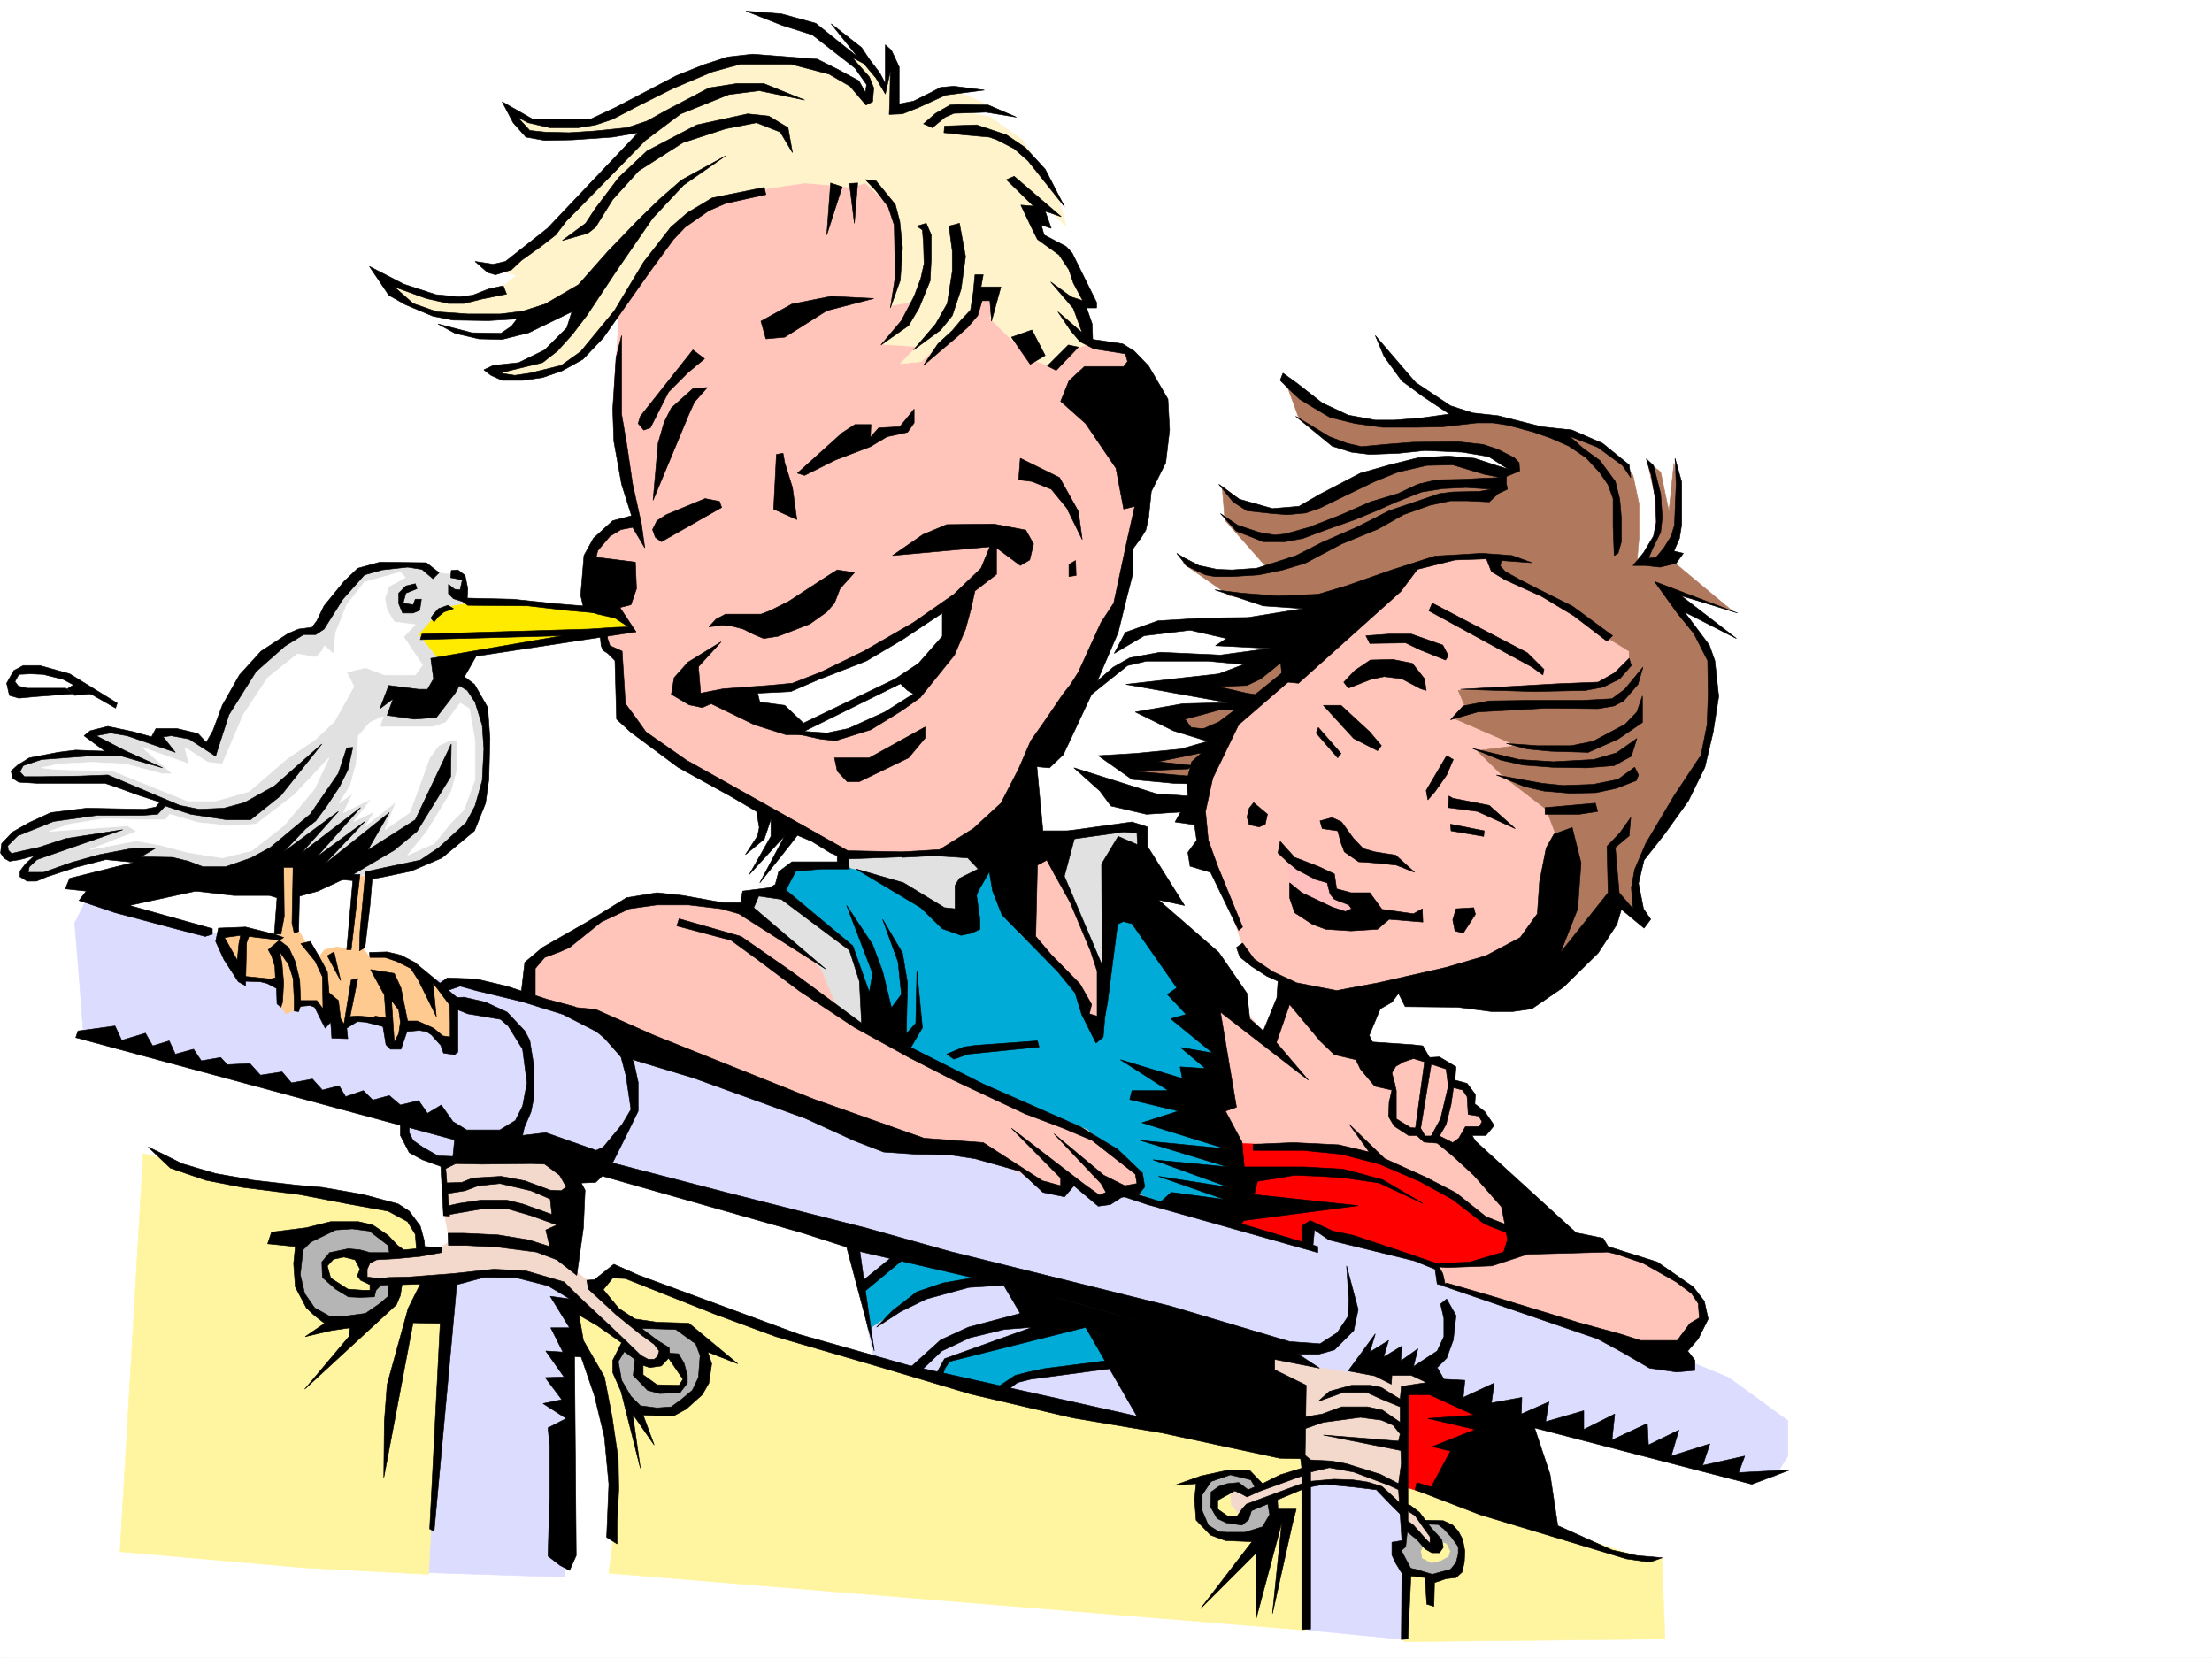 <svg xmlns="http://www.w3.org/2000/svg" width="2997.016" height="2246.297"><rect width="100%" height="100%" fill="#333333" stroke="none"/><defs><clipPath id="a"><path d="M0 0h2997v2244.137H0Zm0 0"/></clipPath></defs><path fill="#fff" d="M0 2246.297h2997.016V0H0Zm0 0"/><g clip-path="url(#a)" transform="translate(0 2.16)"><path fill="#fff" fill-rule="evenodd" stroke="#fff" stroke-linecap="square" stroke-linejoin="bevel" stroke-miterlimit="10" stroke-width=".743" d="M.742 2244.137h2995.531V-2.16H.743Zm0 0"/></g><path fill="#dcdcff" fill-rule="evenodd" stroke="#dcdcff" stroke-linecap="square" stroke-linejoin="bevel" stroke-miterlimit="10" stroke-width=".743" d="m1770.488 2005.871 1.485 202.965 130.398 12.746v-183.535l-48.719-32.922-74.914-.781zM552.21 1511.488l-2.269 27.723 17.985 24.71 44.965 15.759-6.762 234.441-27.723 316.828 186.586 5.985 3.754-156.559 6.723-191.004-10.477-201.48-163.36-76.403zm0 0"/><path fill="#fff5a1" fill-rule="evenodd" stroke="#fff5a1" stroke-linecap="square" stroke-linejoin="bevel" stroke-miterlimit="10" stroke-width=".743" d="m1899.36 2012.594 3.011 211.96 353.621-3.714-4.496-109.363h-23.969l-216.535-69.676-95.914-27.719zM824.934 1724.23l-53.961 45.672 7.507 50.946 33.704 44.925 12.75 101.153 5.238 122.07-5.238 42.695 943.285 77.145 4.496-42.695-2.227-205.239-388.11-62.91-247.265-67.41-164.066-53.176-133.367-58.414zm-603.161-154.289 18.73 12.711 77.184 16.5 116.13 14.23 109.398 27.723 24.71 23.97 3.755 39.687 34.449 7.465v89.148l-22.445 271.902-3.008 59.903-170.086-8.993-248.012-21.703 31.477-539.304zm0 0"/><path fill="#dcdcff" fill-rule="evenodd" stroke="#dcdcff" stroke-linecap="square" stroke-linejoin="bevel" stroke-miterlimit="10" stroke-width=".743" d="m118.395 1215.66-17.243 35.188 6.723 81.64 5.281 70.418 152.84 35.192 259.977 70.418 164.101 41.957 170.086 46.41 265.957 70.418 350.652 105.61 254.774 81.64 130.36 35.191 78.667-11.223 62.953 29.208 140.094 40.468 192.57 53.176h68.149l17.988-28.465v-47.933l-80.156-58.418-85.434-35.227-101.113-35.191-192.566-116.832-769.489-199.254-429.316-117.61-102.68-23.968-113.113-17.95-294.465-64.437-84.648-29.207zm0 0"/><path fill="#dcdcff" fill-rule="evenodd" stroke="#dcdcff" stroke-linecap="square" stroke-linejoin="bevel" stroke-miterlimit="10" stroke-width=".743" d="m1154.582 1689.043 29.992 158.043 151.356 31.433 230.023 48.68v-26.195l-108.656-134.817-81.68-35.972-194.797-44.926zm0 0"/><path fill="#00abd7" fill-rule="evenodd" stroke="#00abd7" stroke-linecap="square" stroke-linejoin="bevel" stroke-miterlimit="10" stroke-width=".743" d="m1453.543 1792.383-60.684 23.226-113.117 26.196-3.754 22.484 77.926 17.984 25.457-17.984 155.852-22.484-42.7-53.176zm-238.238-95.129-47.973 55.441 8.992 48.68 65.18-44.184 98.922-26.976-51.73-23.227zm0 0"/><path fill="red" fill-rule="evenodd" stroke="red" stroke-linecap="square" stroke-linejoin="bevel" stroke-miterlimit="10" stroke-width=".743" d="m1933.809 1880.79 77.183 35.187-18.73 8.996 17.988 12.707-57.715 92.156-62.91-19.469 7.469-134.855zm0 0"/><path fill="#f3d9cc" fill-rule="evenodd" stroke="#f3d9cc" stroke-linecap="square" stroke-linejoin="bevel" stroke-miterlimit="10" stroke-width=".743" d="m1763.762 1844.074-49.461-12.746-9.735 38.2 54.7 35.23 4.496 68.148 8.21 16.461-19.472 8.996-61.426 25.453-14.972-5.984-8.997 6.766 1.489 14.976 13.488 14.973 12.746-13.488 71.906-29.207 25.493-3.754 55.445 3.754 22.48 5.98 32.22 32.219 2.972 21.703 29.246 19.469 9.734 10.52 5.242-10.52-8.996-12.707-18.726-24.711-19.473-14.23 2.23-156.56 37.458-3.007-2.23-17.207-35.227-9.735-77.184 6.727-52.434-8.996zm0 0"/><path fill="#b5b5b5" fill-rule="evenodd" stroke="#b5b5b5" stroke-linecap="square" stroke-linejoin="bevel" stroke-miterlimit="10" stroke-width=".743" d="m1933.809 2062.8 20.996-.784 21.738 23.968 5.984 15.758-4.496 25.453-23.226 8.996-30.735-2.27-14.972-5.98-14.235-18.73v-13.488l6.727-6.727 2.266-22.484 20.214 15.758 5.242 8.953-4.496 10.52 1.524 9.734 12.746 6.726 13.45-3.012 10.519-5.98 2.23-7.469-5.242-10.52-11.223-3.71-16.5-21zm-229.243-45.71-13.492 4.496-12.746-5.98-17.984 2.226-15.719 10.48 1.484 15.758 5.239 9.735 28.464 6.726 15.016-16.46 25.453-10.52 4.496 9.738-.742 18.727-22.48 17.988-42.7 1.484-24.75-11.222-9.734-20.215 3.012-39.684 17.242-11.262 25.453-5.984 24.75 4.5 11.223 14.23zM854.14 1798.367l64.438-2.973 26.977 20.958 8.25 20.957-9.735 48.718-30.734 25.453h-54.7l-20.214-32.96-5.238-20.958v-20.253l12.707-11.223 17.984 12.75v23.965l17.242 15.718 12.004 2.27h29.953l5.239-13.488-9.735-23.227-35.191-20.215zm-314.68-95.875-7.503-17.203-30.695-21.742h-61.465l-38.2 31.476 5.981 48.68 9.774 23.227 32.18 20.214H490l26.98-17.242 25.493-12.71-3.012-38.942-29.988 7.469-9.735 31.472-35.191-8.992-24.75-12.746v-23.226l22.484-12.708 38.98 2.973 11.223 4.496zm0 0"/><path fill="#f3d9cc" fill-rule="evenodd" stroke="#f3d9cc" stroke-linecap="square" stroke-linejoin="bevel" stroke-miterlimit="10" stroke-width=".743" d="M601.633 1580.422v62.168l7.508 39.687-20.215 12.746-49.465 4.497-42.695 5.242-2.27 20.957 5.242 12.746 34.485-3.012h62.953l46.449-7.469h59.941l55.442 15.72 34.449 26.198 57.711 51.688 17.203 20.215 17.988 5.281 12.746-5.281-3.011-15.72-37.457-27.718-57.672-59.902-26.98-20.215 3.011-137.828-44.965-20.215-100.41 2.973zm0 0"/><path fill="#fff" fill-rule="evenodd" stroke="#fff" stroke-linecap="square" stroke-linejoin="bevel" stroke-miterlimit="10" stroke-width=".743" d="m105.648 924.285-32.96-11.222-29.247-2.266-20.214 2.265-5.985 17.204 11.223 10.48 79.41-8.21Zm0 0"/><path fill="#e1e1e1" fill-rule="evenodd" stroke="#e1e1e1" stroke-linecap="square" stroke-linejoin="bevel" stroke-miterlimit="10" stroke-width=".743" d="M628.61 804.445v-21.742l-11.22-3.715-32.964-3.754-8.992-8.992-44.965-1.484-46.45 10.476-57.71 73.391 1.523 5.242-20.996 5.238-65.922 45.708-52.434 93.605-4.496 14.234-24.007-15.718-29.207-5.985-13.493 5.985-5.238 7.507-36.715-11.261-23.226-2.23-30.73 3.753 32.218 26.2-28.465-1.489-50.207 3.754-35.187 5.984-18.73 11.22 5.983 12.003 11.22 2.23 107.917 1.485 74.914 30.734-12.746 14.23h-86.918l-60.683 8.25-39.688 17.208-13.488 18.726 5.238 13.492h15.719l25.492-3.754-20.996 26.235 6.766 7.469 16.46-1.485 68.934-20.214 28.465-8.25 50.945 9.734 96.657 32.219 168.597-12.004 56.93-7.47 51.691-12.745 53.957-44.184 20.996-38.941 8.211-44.969-5.98-81.64-19.473-32.215-17.242-13.453 14.977-95.872zm0 0"/><path fill="#fff" fill-rule="evenodd" stroke="#fff" stroke-linecap="square" stroke-linejoin="bevel" stroke-miterlimit="10" stroke-width=".743" d="m426.309 1068.836-41.957 50.207-43.438 33.703-39.727 9.734-47.195-7.503-36.715-9.739-32.218-5.98-63.692 11.965 63.692-24.711-11.965-7.469-106.43 7.469 27.723-9.739 46.492-7.468 56.183 1.488h26.981l5.98-7.508 38.204 11.262 43.48 4.496 35.188-2.27 51.69-39.687 47.231-50.203zm155.851-41.953-26.98 74.172-33.703 23.226 14.976-37.457-41.21 32.219 12.003-19.512-27.723 13.489 23.97-30.692-38.204 18.727 12.746-26.235-18.726 13.489 14.972-23.223 8.25-29.953 2.973-38.2 15.758-17.988 17.984-8.21-4.496 14.234h71.906l17.242-6.024 19.473-26.195 12.746 7.469 7.508 44.222v51.649l-15.016 41.21-17.203 17.247-23.226 28.465-35.97 15.719 26.196-32.22 33-53.921 7.469-27.719v-41.957h-8.992l-15.719 7.508zm0 0"/><path fill="#fff" fill-rule="evenodd" stroke="#fff" stroke-linecap="square" stroke-linejoin="bevel" stroke-miterlimit="10" stroke-width=".743" d="m427.832 890.582-24.75-4.496-40.43 32.219-33 50.164-28.465 66.664-19.472-2.227-31.477-20.254 6.024 22.48-63.696-22.48 41.211 35.973H220.29l-50.945-13.492-44.223-2.227-44.965 2.227-23.968 5.238 20.253 2.27 77.145 2.23 35.226 14.23 65.18 26.239h38.203l44.965-12.75 53.215-45.707 35.934-23.969 26.976-25.453 26.238-47.195-9.738-19.47 25.457-5.983 26.235 9.738h41.21l9.739-13.492-25.457-38.2 15.719-16.46-28.465-3.754-9.735-15.72-3.011-15.757 5.238-16.461 22.484-12.004-6.726-7.469-48.72 13.493-23.968 30.691-14.973 37.457-3.011 29.21-12.004-11.222-3.715 7.469zm0 0"/><path fill="#ffca8f" fill-rule="evenodd" stroke="#ffca8f" stroke-linecap="square" stroke-linejoin="bevel" stroke-miterlimit="10" stroke-width=".743" d="m378.371 1178.941 3.754 67.41-3.754 24.711-38.945-7.468h-35.969l-4.5 9.738 26.98 43.438 5.239 9.738 35.191 2.226 12.004 6.766v25.453l8.992 12.746 15.719-6.762 13.488-8.21 13.493 3.714 9.734 17.243 25.492 17.242 8.992-13.489 50.207 1.485 5.98 27.722 5.985 6.727 17.984-29.953 27.723 5.238 25.492 19.473 8.25-4.496 1.489-48.68-21-24.71-49.422-32.962-17.985-10.48-27.722 4.5L490 1283.066l9.738-95.87H484.02l-11.223 98.843-16.5-2.973-16.5 3.754-9.734 12.707-17.208-24.71-9.773-16.462-2.23-89.89h-20.215zm0 0"/><path fill="#ffc5ba" fill-rule="evenodd" stroke="#ffc5ba" stroke-linecap="square" stroke-linejoin="bevel" stroke-miterlimit="10" stroke-width=".743" d="m1003.266 1226.879-77.184-11.219-80.934 7.465-90.636 52.434-41.211 30.734v45.668l66.668 22.48 113.152 50.168 241.992 86.88 95.91 45.706h98.141l29.25 19.473 62.91 33.703h18.73l10.516-14.973 32.961 29.95 21.703-3.754 22.48-8.211 284.727 27.722 131.883 68.153 8.211 30.691 94.43 29.953 146.86 45.707 73.429 10.477 29.207-17.984 11.223-22.446-3.715-27.719-32.961-26.238-47.977-26.195-94.387-26.2-110.89-95.91-29.246-44.925 3.754-8.992h18.73l6.762-10.48-20.996-18.731-4.496-15.715-10.477-14.235h-15.758l-2.972-23.226-39.727-22.48h-73.43l-102.636-72.65-32.961 48.68-128.133-143.066-154.324-106.351-87.664-4.496-301.227 68.933zm0 0"/><path fill="red" fill-rule="evenodd" stroke="red" stroke-linecap="square" stroke-linejoin="bevel" stroke-miterlimit="10" stroke-width=".743" d="m1670.078 1548.945 113.156 4.496 62.91 11.262 51.731 18.692 86.879 50.203 22.484 17.988 62.207 19.469-22.48 30.695-39.727 7.508-62.914 2.969-43.476-10.477-98.887-27.723-26.234-18.73-6.727 34.488-109.402-34.488 17.246-75.617zm0 0"/><path fill="#e1e1e1" fill-rule="evenodd" stroke="#e1e1e1" stroke-linecap="square" stroke-linejoin="bevel" stroke-miterlimit="10" stroke-width=".743" d="m1009.992 1229.89 80.938 60.645 22.441 23.227 21.742 53.918 44.223 26.234 7.465-68.148 318.433 151.277 44.22-319.059v-34.445h-29.95l-77.184 11.965-10.476 41.953 18.726 41.953 50.95 113.078-11.262 61.426-131.844-160.309-10.52-90.593-183.535-19.473-22.484 27.684v36.714l-76.438 5.239-3.753 17.984-51.692 4.5zm0 0"/><path fill="#00abd7" fill-rule="evenodd" stroke="#00abd7" stroke-linecap="square" stroke-linejoin="bevel" stroke-miterlimit="10" stroke-width=".743" d="M1141.875 1173.703h-54.7l-21.737 7.508-7.508 18.691 18.765 19.508 77.145 68.152 32.96 86.88 44.223 50.167 65.18 29.989 80.938 41.914 95.128 32.965 62.211 50.203 14.973 11.222-14.973 22.48 55.442 23.97h86.922l-10.52-80.157-32.96-56.93 14.234-60.683-61.43-190.219-74.172-33.703-21.738 182.008-22.485-35.227-6.722-26.199-80.196-71.16-36.675-91.379-25.493 26.2-25.492 45.706-47.937-29.949-77.184-34.45zm0 0"/><path fill="#ffc5ba" fill-rule="evenodd" stroke="#ffc5ba" stroke-linecap="square" stroke-linejoin="bevel" stroke-miterlimit="10" stroke-width=".743" d="m1787.73 859.105-125.902 106.391-45.668 119.059 15.719 65.18 27.719 60.683 29.21 86.137 50.946 29.953 47.977 27.722 134.113-21 173.054-46.41 141.622-295.125 5.238-105.61-214.266-155.815-143.105 16.5-70.461 77.144zm0 0"/><path fill="#b0785c" fill-rule="evenodd" stroke="#b0785c" stroke-linecap="square" stroke-linejoin="bevel" stroke-miterlimit="10" stroke-width=".743" d="m2108.39 1131.75-13.492-35.191-58.414-44.965-35.23-34.446 53.96-6.726-86.179-37.457 15.719-16.461-8.953-20.996 99.629-2.23 68.187-3.012 27.723-3.75 22.484-16.465 13.488-12v-15.719l-31.476-19.473-49.461-36.714-41.953-25.454-56.93-25.457-1.527-19.468-36.715-2.27-53.176 6.766-58.453 28.465-155.852 146.78-59.94 51.688-38.2 68.895h-50.207l-39.684-6.723-14.234-10.48 52.434-14.977 58.453-11.258 10.48-6.726-46.453-23.969 1.488-16.46 70.418-8.993 10.52-4.496-46.453-23.227 60.683-17.242 13.492-17.203 51.688-23.227 22.484-51.691-112.414-11.965-63.656-44.223 34.45 12.004 80.155-5.238-57.675-65.18-3.75-45.668 35.226 26.938 44.184 5.242h36.715l60.683-40.43 74.211-25.453 64.438-2.27 47.195 7.509 17.984 11.964 13.489-9.738-26.235-18.726-42.699-8.993h-72.684l-49.464 2.266h-28.465l-35.969-16.5-34.45-23.969-20.253-55.402 38.984 35.187 46.45 20.215 47.195 5.242h76.437l47.938-5.242h30.734l77.926 16.5 20.957-1.523 67.45 38.98 18.726 23.188 8.25 38.984v44.926l-3.008 35.187 20.996-18.726 6.723-27.684-3.754-47.195-9.735-44.18 17.985 14.23 11.223 53.177 6.765-65.18 6.723 53.918-6.723 35.23-3.754 41.914 80.938 67.41-75.7-20.956 5.239 25.453 35.972 40.468 10.48 36.676-10.48 99.625-31.472 71.906-56.188 84.653-6.726 27.722v44.18l-26.235-12-89.93 89.145 10.516-166.29zm0 0"/><path fill="#ffc5ba" fill-rule="evenodd" stroke="#ffc5ba" stroke-linecap="square" stroke-linejoin="bevel" stroke-miterlimit="10" stroke-width=".743" d="m839.906 405.234-7.468 119.84 5.984 75.621L862.39 705.56l-26.98 3.011-37.458 46.45 12.004 98.847 10.477 26.977 19.472 8.25-1.484 75.62 71.906 61.427 185.84 105.609 47.938 27.723 165.59-4.496 61.425-64.399 40.469-86.922 77.926-102.597L1524 801.434l25.453-160.274-8.992-154.285-13.488-11.262-37.457-11.965-64.438-26.238-215.793-206.719-197.023-14.976-157.38 105.61zm0 0"/><path fill="#ffeb00" fill-rule="evenodd" stroke="#ffeb00" stroke-linecap="square" stroke-linejoin="bevel" stroke-miterlimit="10" stroke-width=".743" d="m640.613 816.406-29.988 5.242-17.203 8.993-25.496 29.207 28.465 35.23 38.984-11.262 123.633-17.945 83.91-8.996h5.98v-11.219L829.43 824.66l-53.961 3.008-44.965-8.25-47.191-3.012zm0 0"/><path fill="#fff3cc" fill-rule="evenodd" stroke="#fff3cc" stroke-linecap="square" stroke-linejoin="bevel" stroke-miterlimit="10" stroke-width=".743" d="m1422.066 495.828-25.453-8.953-25.492-26.238-29.953-29.207 7.469-35.192h-25.453l-4.496 26.2-70.422 67.406-28.465 3.011 22.445-23.226-44.926-3.008 25.453-29.21 19.473-29.208-35.934 5.985 10.481-41.172-2.27-72.649-11.222-23.226-30.73-29.207-19.473 5.98-28.465-3.008-34.485-2.972-80.898 11.964-73.43 32.22-29.992 26.195-59.937 93.644-52.434 66.668-47.937 29.207-53.958 5.98-19.472-2.972-8.25-6.02 22.484-5.98 38.942-14.235 47.234-41.171 11.965-35.23-67.41 23.226h-33.743l-81.68-3.012-44.925-11.223-27.723-37.457 61.426 25.496 39.727-3.011 44.926-8.993 24.75-20.214-27.723-7.508 44.965-24.711L820.434 235.93l59.941-59.903h-25.492L812.93 187.25l-95.875-6.727-25.493-28.464 36.715 14.234h75.657l83.949-40.469 107.875-46.41 109.402 8.211 36.715 14.973 30.695 26.238 2.266-14.234-25.492-41.211 25.492 11.261 22.484 35.188 11.965-35.188 5.238 57.672h14.235l52.473-19.472 28.464 5.984 47.934 23.223-34.445-3.008-16.5 3.008 34.484 5.984 16.46 11.965 28.505 20.254 25.457 40.43 23.965 43.437 8.996 32.219-22.485-20.215-19.472-3.008v20.215l5.984 12 41.992 25.457 22.446 71.16-10.48 8.25 16.5 26.2-6.02 20.214-31.438 12.004zm0 0"/><path fill="#fff" fill-rule="evenodd" stroke="#fff" stroke-linecap="square" stroke-linejoin="bevel" stroke-miterlimit="10" stroke-width=".743" d="m1274.465 823.172-86.88 58.414-88.444 38.203-37.457 15.719h-49.422l2.968 20.215 61.465 29.246 19.473 9.734 26.98 5.985 37.457-8.993 71.907-40.43 35.226-46.452 24.711-51.688-5.238-29.953zm0 0"/><path fill="#ffbfbf" fill-rule="evenodd" stroke="#ffbfbf" stroke-linecap="square" stroke-linejoin="bevel" stroke-miterlimit="10" stroke-width=".743" d="m1739.754 1157.984 14.234 53.176 25.492 30.695 66.664-8.25v-14.195l-40.43-12.004-3.753-19.468-43.477-18.731zm0 0"/><path fill-rule="evenodd" stroke="#000" stroke-linecap="square" stroke-linejoin="bevel" stroke-miterlimit="10" stroke-width=".743" d="m960.531 849.371 9.735-10.48 12.746-6.727h47.976l11.965-4.496 25.492-12.746 36.715-23.969 14.977-9.734 14.234-8.992 23.223 3.753-19.473 21.7-7.504 19.511-10.48 11.965-23.227 16.5-42.695 16.461-19.512 3.008-12.707-5.277-15.016-7.47-14.23-3.753-13.492-1.484zm91.414-233.664-3.754 74.133 31.477 14.234-5.98-43.441-10.481-33.703-2.27-12.746zm28.465 25.453 60.684-54.7 17.242-11.222h21.742l-.742 17.246 11.219-12.75 28.465-1.484 10.52-12.746 8.991-11.223v18.73l-8.992 12.708-27.723 6.02-22.48 13.452-47.195 17.985-41.993 20.957zm-105.648 38.203-19.469-3.754-52.434 21.739-12.746 8.21-5.984 12.004 3.754 10.481 8.21 5.98 81.68-46.41zm-35.93-152.804-29.25 26.199-9.734 19.472-8.25 28.465-6.727 77.141 37.457-89.852 11.223-26.976 7.508-16.461 17.242-19.473zm0-52.434-71.203 89.895-2.973 9.734 7.469 8.992 8.992-3.012 24.711-48.68 26.238-26.234 22.48-18.73zm92.156-38.941 6.727 23.968 25.492-2.27 56.93-35.933 63.695-16.5-57.715-2.969-53.176 10.477zm0 0"/><path fill-rule="evenodd" stroke="#000" stroke-linecap="square" stroke-linejoin="bevel" stroke-miterlimit="10" stroke-width=".743" d="m1209.285 752.754 41.211-28.465 32.219-13.488 63.695-.746 43.438 8.25 10.52 18.73-5.24 21.7-12.75 7.507-32.218-23.969v35.934l-29.246 22.484-5.238 23.97-7.469 27.718-15.012 35.191-46.453 57.672-17.203-9.734-16.5-15.719 31.477-20.957 32.214-36.715v-31.476l-53.957 35.972-49.46 29.207-63.657 24.711-38.238 16.5-44.926 2.23 2.973 12.005 33.742 4.457 29.95 28.465-5.239 11.257h-23.227l-42.695-13.488-58.453-28.465-12.004 5.238-17.988-3.75-23.969-14.234 3.754-22.441 18.73-21 44.965-27.68-30.734 33.703 3.012 35.934 30.734-5.985 61.426-4.496 32.218-3.011 38.2-14.973 58.453-28.465 67.41-38.945 54.7-38.2 36.714-35.19 12.004-29.208zm173.094-131.809-2.266 29.211 17.985 2.227 26.238 10.48 20.957 25.492 20.996 42.7-5.238-38.203-25.496-45.707zm65.926 143.813v16.46l9.734-1.488-.742-20.21zm0 0"/><path fill-rule="evenodd" stroke="#000" stroke-linecap="square" stroke-linejoin="bevel" stroke-miterlimit="10" stroke-width=".743" d="m1213.04 919.79-128.876 62.167 5.238 8.992 136.383-67.406zm0 0"/><path fill-rule="evenodd" stroke="#000" stroke-linecap="square" stroke-linejoin="bevel" stroke-miterlimit="10" stroke-width=".743" d="m1243.77 936.25-44.965 28.465-49.461 22.48-29.207 5.985-30.735-2.23-11.96 2.972 34.445 7.508 20.254 2.226 47.937-14.972 41.211-25.454 25.453-17.988zm9.738 48.719v14.976l-22.485 26.938-66.664 32.219h-16.5l-13.488-14.23-3.754-17.99h47.192zM842.176 454.656l-7.508 29.95-4.496 69.675 1.484 43.442 10.52 58.414 13.488 42.699-25.492 6.723-26.238 23.968-12.707 23.227-4.497 53.918 4.497 19.473 18.73 6.02 23.227 5.241 28.464 18.727-21.742-32.961 14.977-3.754 7.508-21.738-1.489-35.934-53.215-6.726 2.27-8.993 16.46-19.472 14.978-8.993 15.753-3.011 16.461 27.722-4.496-32.218-11.965-53.918-7.503-50.946-7.47-44.183zm195.539-191.004-54.703 12.004-22.48 9.735-32.22 22.445-15.718 16.5-30.73 41.914-35.973 50.945-28.465 40.469-27.723 29.211-28.465 15.715L735 511.586l-26.938 3.754H680.34l-15.016-6.766-9.734-7.469 12.746-6.02 34.45-3.714 35.226-17.246 29.992-29.95 6.723-21.738-58.454 28.465-35.933 8.993-31.477-.743-32.218-7.507-23.223-12.708 45.707 11.965 39.687.743 14.23-9.735 7.509-9.738-38.985 2.27-47.933-.743-26.98-5.281-37.458-15.719-22.484-12.746-26.195-38.941 46.449 23.968 43.441 14.23 31.477 3.013 18.726-2.27 20.957-8.21 20.254-4.497 4.5 11.223-33.707 6.765-24.008 5.98h-20.957l-29.988-6.765-43.441-15.719 25.453 22.485 32.219 11.222 41.957 3.008h44.218l29.992-3.75 30.692-9.738 44.965-26.195 39.726-44.965 41.211-42.7 28.465-27.722 29.953-26.195 59.938-32.961-56.93 39.687-41.953 44.965-49.461 71.902-39.727 59.903-19.472 25.492-20.215 22.445L735 491.371l-43.438 10.477-13.492 3.754 19.473 2.972 20.254-2.972 42.7-10.516 26.233-18.73 45.708-55.407 39.687-65.922 36.715-47.191 22.484-19.473 33.703-20.215 70.457-14.234zm0 0"/><path fill-rule="evenodd" stroke="#000" stroke-linecap="square" stroke-linejoin="bevel" stroke-miterlimit="10" stroke-width=".743" d="m761.98 325.82 31.477-23.226 12.746-19.469 32.219-42.7 38.2-35.933 67.448-35.226 68.934-14.977 28.465 3.012 26.234 15.719 5.984 33.703-16.5-27.723-32.218-12.707-41.957 8.21-57.672 18.727-59.942 38.204-35.226 38.941-23.227 37.46-10.476 8.25zm0 0"/><path fill-rule="evenodd" stroke="#000" stroke-linecap="square" stroke-linejoin="bevel" stroke-miterlimit="10" stroke-width=".743" d="m643.625 354.285 24.711 3.754 16.5-3.754 56.93-44.926 122.89-129.578-34.484 5.985-54.703 3.754-37.457.742-25.453-4.496-17.243-19.473-14.976-28.465 41.953 23.969h77.145l35.23-16.5 81.68-42.7 37.457-14.972 32.218-10.48 33.704-3.754 87.664 6.765 26.98 13.489 29.207 15.718 8.992 15.719 1.524-10.48-15.758-22.48-57.672-44.927-40.469-12.75-49.46-19.468 47.976 3.753 46.45 12.747 56.929 45.668-35.973-44.926 41.215 32.18 10.477 15.757 14.273 18.727 7.469 14.234V60.684l8.25 7.468 10.476 22.48v50.169l19.473-3.715 24.008-12.004 12.707-6.727 17.984-1.523 41.211 5.238-52.43 6.766-35.972 16.46-22.485 8.993-17.984.742.742-17.203.781-41.21-6.761 30.73-12.75-21.739-16.461-19.472-15.758-8.25 23.227 26.238 6.023 14.973-1.527 18.73-8.993 4.496-8.953-10.48-12.746-15.012-28.465-16.46-51.73-13.493h-68.152l-38.239 10.48-53.175 22.48-44.965 22.485-37.457 19.473-22.485 7.469-23.226 3.754h-38.942l-29.246-6.727-14.234-7.508 16.5 17.985 20.957 2.23 32.219.781 34.488-2.265 44.184-4.496 26.976-8.997 26.98-14.972 31.477-16.461 25.453-13.492 38.239-5.98h35.933l55.445 22.44-61.425-12.706-41.215 5.238-65.18 26.2-47.933 35.972-61.465 62.91-45.711 46.453-14.23 18.688-20.216 15.757-26.238 18.73-13.488 12.708-21.7 6.762-10.519-3.008zm481.75-106.351-5.238 70.379 20.957-65.141zm25.496.742 6.723 53.918 4.496-54.66zm21.699-5.238 14.23 14.972 16.5 21.703 8.25 24.75.747 35.934.742 33.703-6.727 42.695 13.489-37.457 2.972-44.183-3.753-35.93-5.98-22.484-26.24-32.22zm69.676 62.91 7.508 5.242 1.484 19.469.782 26.238-4.497 20.215-8.992 23.968-17.242 32.961-27.723 32.961 37.457-26.238 14.235-23.969 14.973-36.715 1.527-29.949v-32.218l-6.766-15.72zm43.481 0 4.496 33.707v27.718l-6.766 43.442-15.719 27.723-29.988 35.187 36.715-26.977 15.758-19.472 11.965-35.934 6.019-44.183-8.25-44.965zm0 0"/><path fill-rule="evenodd" stroke="#000" stroke-linecap="square" stroke-linejoin="bevel" stroke-miterlimit="10" stroke-width=".743" d="m1320.914 372.27-2.227 23.968-3.753 23.969-12.746 13.492-11.965 14.192-19.473 17.984-19.512 29.21 26.239-22.444 19.468-16.5 14.235-12.707 13.488-15.758 6.023-20.215h10.477l2.23 27.723 12.746-46.454h-26.98l3.012-16.46zm-69.676-204.493 16.5-14.23 19.473-11.223 9.734-.742 41.957.742 38.239 16.461-41.211-6.726-43.48 1.488-11.966 5.238-17.242 14.235zm0 0"/><path fill-rule="evenodd" stroke="#000" stroke-linecap="square" stroke-linejoin="bevel" stroke-miterlimit="10" stroke-width=".743" d="m1279.742 170.79-.781 8.991 26.98 2.973 34.485 3.012 10.48 3.754 23.223 11.964 18.73 16.461 49.461 62.168-26.234-50.91-26.98-29.207-25.454-17.242-40.468-13.488zm83.91 72.648 36.715 35.933-17.242-1.488 14.973 31.476 7.508 14.977 29.207 20.957 13.492 20.215 5.98 17.984 12.746 23.969-15.718-5.238-27.72-20.215 30.692 35.933 12.004 32.961-32.96-28.465 17.241 25.454 12.707 15.015 18.73 9.735 42.735 6.726 2.973 10.477-5.238 6.765H1469.3l-20.996 19.473-11.223 27.684 33.703 29.988 41.211 60.644 10.48 55.442 14.973-3.754-9.734 43.441-18.73 87.664-17.204 26.196-30.73 67.41-10.48 16.5-10.516 13.45-25.457 37.456-17.985 25.453-16.5 38.203-23.969 46.45-37.457 34.449-45.707 28.465-50.207 3.008v7.468l43.48-2.226 44.927 3.008 14.23 14.976-25.453 12.707-5.98 9.738v31.473l-14.235-1.484-55.441-33.703-64.438-18.731 87.66 52.434 29.207 28.465 25.457 8.992 14.27-3.012 11.223-5.238v-13.489l-4.496-32.218 2.226-5.985 15.016-26.195 4.496 26.195 12.707 32.219 75.7 77.145 23.226 28.464 8.992 29.207 19.472 38.946 9.735-8.25 2.27-26.942-11.262-1.523-9.739-2.973 3.012-12.746-15.758-27.722-38.941-39.684-20.996-24.711 2.265-96.617 12.747-6.766 10.48 19.473 13.488 1.523 14.235-53.176 1.484-7.507h-44.965l-8.21-86.88 17.202 1.485 18.73-17.984 38.24-81.64 35.972-83.872 10.48-42.695 8.992-35.192v-34.484l11.965-16.461 6.02-9.738 3.754-16.5 3.715-35.93 19.511-38.945 5.239-44.184-2.266-41.953-26.2-44.965-19.511-20.215-15.719-9.738-40.465-5.98-.746-20.957-7.508-21.743h13.493v-7.465l-32.961-66.667-8.25-8.993-29.953-15.757-3.754-13.45 13.492 4.496-8.25-23.226 21.738 7.469-63.695-54.66zm0 0"/><path fill-rule="evenodd" stroke="#000" stroke-linecap="square" stroke-linejoin="bevel" stroke-miterlimit="10" stroke-width=".743" d="m1370.375 456.883 25.496 36.715 20.215-11.965-17.988-34.485zm77.184 10.519-28.465 28.426 11.965 6.02 29.992-31.473zM854.14 849.371l-21.702.742-34.485 2.266-101.152 3.012-125.121 3.714-2.266 7.508 192.566-5.238-178.296 30.691 3.714 27.723-8.21 14.23h-12.004l-40.47-5.238-11.964 31.438 17.988-13.453-8.25 22.445 36.715 5.238 29.95-2.226 25.492-32.961 28.464-50.168 216.54-32.961zm0 0"/><path fill-rule="evenodd" stroke="#000" stroke-linecap="square" stroke-linejoin="bevel" stroke-miterlimit="10" stroke-width=".743" d="m812.93 859.105 1.523 15.758 2.23 5.98 6.762 4.497 9.739 9.738 2.226 79.371 18.73 17.246 64.438 47.934 71.942 39.687 34.449 20.215 3.754 21.738-2.23 11.223-16.5 25.492 25.491-20.996 8.993-26.937v23.222l-29.247 51.653 47.977-52.434-33.742 63.695 41.21-51.69 9.735-12.747 19.512 8.25 25.453 15.719 19.473 8.25 80.937-3.012-3.012-6.727-74.171-1.484-53.176-29.988-66.703-37.418-98.887-55.446-54.7-38.199-14.976-20.96-12.746-17.243-4.496-71.16-16.5-7.469-2.973-8.992-1.523-9.738zm-14.977-37.457-45.707-3.714-56.93-6.024-62.21-1.484.746-12.746-3.715-17.95-9.739-7.503-8.992.742-.781 9.734 15.758 3.012-3.012 13.488-7.469-.742-8.25-6.766v12.75l6.727 6.723 12.004 3.754 7.469 5.238 81.68.746 51.687 6.02 68.191 5.984zM606.91 820.16l-12.746 4.5-6.766 7.504-3.714 5.242 4.496 5.239 5.242-6.766 8.21-6.723 12.747-4.496zm-44.222-8.25-3.012 7.508-13.488-2.227 3.753-13.492 15.016-6.02-2.27-6.726-12.746 3.012-9.734 9.734v14.235l5.238 12.707h14.23l8.997-3.715 2.265-15.016zm53.957 113.86 16.46 9.738 10.52 15.758 9.734 31.433 2.23 32.219-2.23 42.7-9.734 34.444-12.004 22.485-36.715 33.703-25.492 17.203-46.453 9.738-27.719 6.02-2.972 32.18-4.497 48.68-.742 26.234 7.465-4.496 6.766-56.93 2.972-35.934 16.5-3.008 35.973-7.507 41.953-17.95 44.184-36.714 15.015-37.457 4.496-32.22 1.485-55.402-3.012-41.957-17.984-31.433-20.957-15.758zm-166.329 265.175 27.72 2.23-8.25 93.645h5.984l12.003-101.894-29.992-.742zm-53.218-15.754-1.485 75.657 2.973 13.488 6.02-2.266 1.488-62.168zm-25.453 90.633-38.98-9.738-36.716 1.488-3.754 17.985 11.262 24.71 19.469 29.993 9.738 5.238 1.484-58.414-10.48 1.484-2.227 22.48-17.242-30.73 21.738-2.972 23.227 2.972 13.488 1.485 15.72 2.27 5.98-3.755zm0 0"/><path fill-rule="evenodd" stroke="#000" stroke-linecap="square" stroke-linejoin="bevel" stroke-miterlimit="10" stroke-width=".743" d="m325.938 1267.348-2.27 11.222 10.48-1.484 4.497-12.004zm37.457 19.472 4.496 8.211 4.496 14.23.746 15.759-6.766 1.488-36.715-3.754.782 6.723 22.484.785 8.953 2.226 12.746 6.766.742 20.957 5.278 4.496 2.23-6.766 1.485-26.195-2.227-26.234-3.012-15.719 12.004 17.242 5.98 18.73 1.489 28.466v15.714l6.02.746 2.972-8.996-1.484-33.703-5.985-24.71-8.992-19.473-12.746-9.735zm0 0"/><path fill-rule="evenodd" stroke="#000" stroke-linecap="square" stroke-linejoin="bevel" stroke-miterlimit="10" stroke-width=".743" d="m407.578 1278.57 19.512 23.97 9.734 20.956.742 43.442-8.25-11.223h-24.71l-1.524 8.25 17.242-1.524 5.985 2.266 8.992 17.988 5.277 10.477 7.469-8.25 1.484 21.738 21.742.746-1.488-14.234-8.25-12.746-3.008-24.711-12.71-10.48-2.266-28.465-10.48-19.47-12.747-21.741zm35.972 16.461 17.985 33.703-8.992-38.941zm0 0"/><path fill-rule="evenodd" stroke="#000" stroke-linecap="square" stroke-linejoin="bevel" stroke-miterlimit="10" stroke-width=".743" d="m475.77 1327.992-10.48 64.438 4.495.742 14.235-8.992 11.222.742 29.246 7.508-1.527-12.746-38.2-3.012-10.48.742 10.48-51.648zm0 0"/><path fill-rule="evenodd" stroke="#000" stroke-linecap="square" stroke-linejoin="bevel" stroke-miterlimit="10" stroke-width=".743" d="m502.004 1313.762 18.73 34.445 2.227 31.477-14.973-3.012 2.266 10.52 14.234 5.238v14.23l5.98-50.945 9.74 12.746 2.265 16.46-2.266 15.72-5.984 11.261-11.262 3.715 6.023 6.02h14.23l8.25-23.969 16.462-1.523 9.738 1.523 6.762 4.496 12.75 14.234 3.715 10.477 15.011 2.23 4.496-3.714v-72.688l-33-27.683-25.453-20.997-18.73-9.734-18.727-4.496-23.968.742.742 6.766h20.215l15.757 5.238 19.473 9.734 10.477 16.461 23.968 48.68-4.496-45.668 22.485 29.95.742 21.741v21.7l-9.738-1.485-12.747-10.48-21.699-9.735h-13.488l-8.996-44.964-8.992-19.473Zm0 0"/><path fill-rule="evenodd" stroke="#000" stroke-linecap="square" stroke-linejoin="bevel" stroke-miterlimit="10" stroke-width=".743" d="m516.98 1379.684 5.98 35.933 11.263-3.715-3.754-56.187-7.508 23.969zM158.824 952.75l-64.437-39.688-40.43-11.261h-22.48l-12.747 6.765-9.738 17.204 3.754 16.5 12.746 3.714 23.969-2.226 20.215-1.488 29.207-2.266-9.735-7.469H36.715l-12.004-3.012-4.496-5.98 5.277-9.738 15.719-.743 17.242.743 26.98 6.726 41.172 21.739 29.989 17.207zm0 0"/><path fill-rule="evenodd" stroke="#000" stroke-linecap="square" stroke-linejoin="bevel" stroke-miterlimit="10" stroke-width=".743" d="m101.152 942.27 29.207-3.008-28.464-12.746-10.48 6.761zm4.496 454.656 50.204-6.766 8.992 19.473 32.219-9.735 9.738 17.243 22.48-6.766 8.25 17.988 24.711-6.726 10.48 15.719 26.235-4.497 8.996 9.735 30.692-1.485 14.273 15.72 29.207-4.497 12.746 14.973 28.465-5.239 13.488 14.977 22.485-5.984 8.992 14.976 23.969-8.25 12.746 12.746 22.445-5.98 15.012 12.746 24.71-6.023 12.004 17.242 18.731-11.22 15.719 22.442L632.363 1531h44.965l20.957-12.746 9.777-19.473 5.98-31.476-5.98-45.668-19.511-31.477-10.48-8.992-44.22-7.469-22.445-8.992 2.23-12.746 14.973-.742 29.25 6.722 29.207 13.493 23.97 25.492 6.76 12.707 5.985 37.457-.742 41.957-3.754 17.984-8.996 20.957-2.227 10.48 31.438-3.753 68.187 23.969 9.739-4.496 25.492-30.696 11.965-20.215-6.727-45.707-6.761-25.453-27.723-31.476-50.95-26.2-55.44-17.242-62.173-14.972-21.738-5.985-19.473 6.727-13.488-6.727 15.719-11.222 38.98 1.488 41.215 9.734 55.442 17.989 36.714 9.734 35.192 23.226 25.492 23.184 19.473 28.465 6.02 27.723v38.945l-15.759 32.219-23.222 46.449-18.73 17.945-19.473.785 5.242 9.735-2.27 50.906-8.992 64.437-26.941-20.996-27.723-10.476-52.469-6.727-42.699-2.27h-23.969l-.742-16.46h21.7l46.453 2.23 41.21 6.766 28.504 8.992-5.277-22.484 15.012-6.762-35.227-12.711-30.734-8.992h-35.934l-26.234 4.496-25.492 4.496.742-12.004 20.254-4.496 29.949-4.496h34.488l21.738 5.242 39.688 14.23-2.23-20.956-26.235-11.223-41.957-9.735-29.207 2.973-17.984 6.762-28.504 4.496-.742-14.973 24.75-.785 14.972-5.98 38.203-2.23 32.22 5.984 34.484 12.746 14.976.742 6.723-5.238-8.992-15.758-20.215-14.977-17.985-.742-67.41.742-35.226-.742-3.754-9.734 2.265-22.485-513.265-138.57zm0 0"/><path fill-rule="evenodd" stroke="#000" stroke-linecap="square" stroke-linejoin="bevel" stroke-miterlimit="10" stroke-width=".743" d="M554.437 1522.008v12.707l5.239 10.516 12.75 8.957 20.996 12.003 20.215.743 3.754 9.734-13.493 6.727 5.243 64.437-8.25-.746-3.715-66.664-24.75-8.992-17.989-9.739-11.964-23.222v-18.73zm0 0"/><path fill-rule="evenodd" stroke="#000" stroke-linecap="square" stroke-linejoin="bevel" stroke-miterlimit="10" stroke-width=".743" d="m200.816 1554.188 15.72 7.503 29.952 14.977 45.707 13.488 50.946 8.996 58.457 6.723 35.226 3.012 55.446 9.734 47.19 12.711 14.977 9.774 14.977 20.214 5.277 19.473.743 8.25 23.226 1.484-.742 6.727-29.246 5.238-32.219 3.012-26.2 1.484-8.991 4.496-3.754 8.25h-9.735l-6.765-12.746-14.977-3.714-14.23 2.972-8.25 8.992 4.496 16.461 23.226 15.016 19.47 1.484h18.73l-2.227 8.992-19.473.747-15.757-.747-17.204-10.476-17.988-15.758-.742-20.957 10.48-12.746 25.454-5.242 15.757 1.488 13.489 3.754h26.199l-1.488-9.738-25.453-19.47-23.227-2.972-22.48 1.485-33.747 16.46-10.476 10.481-3.754 33.742 6.02 25.453 13.453 19.473 20.254 11.223h20.957l27.722-3.754 19.508-13.45 11.223-9.738.742-25.492 28.465-.742 58.457-4.496 55.441-5.985 43.48 2.23 51.692 15.017 19.469 19.468 45.71 42.7 19.47 18.687-3.008 13.492-8.211 13.488 4.496 25.453 12.707 21.743 12.746 12.746 22.484 2.969 19.47-1.485 14.233-10.48 14.23-12 8.25-17.207 2.27-29.989-6.023-15.718-26.938-19.473-46.492-1.484 21.742 16.46-4.496 5.239-19.472-14.23-31.477-25.454-38.2-35.191-2.269-12.004 10.52-.742 26.195-20.957 33.742 14.972 217.282 80.118 148.343 41.953 309.438 68.933-72.687-125.863-47.192-38.2 86.918 24.712 181.309 49.46 38.238 8.993v17.95l42.7 20.995-1.528 99.625-34.445-.781-160.352-34.445-119.879-20.215L1315.676 1889l-125.863-37.457-138.61-40.43-83.164-30.695-120.625-47.938-17.242-.78-12.746 15.757 20.996 25.453 21.738 14.234 29.953 4.497 26.977.742 16.46.742 65.962 54.703-40.469-15.758 5.242 15.758-3.754 26.195-8.992 15.72-21.703 19.472-17.984 9.773-40.47-1.523 14.977 40.469-29.21-41.957 10.48 73.39-26.234-104.12-11.223-25.454v-16.461l12.004-23.969-33-23.226-24.711-14.23 5.98 34.445 28.504 49.421 10.48 54.704 8.25 56.183.743 41.172-2.27 44.969v29.207l-14.23-8.996 3.012-71.903-5.985-63.695-13.488-56.148-17.988-52.43-8.993-.746 2.231 269.637-8.996 20.214-12.707-6.726-16.5-12.746 2.27-80.156v-68.895l-2.27-24.711 24.71-12.746-31.433-20.215 25.453-5.238-22.484-29.953 25.496-.782-24.75-35.191 23.223 1.488-16.461-32.922h25.453l-26.195-42.699 26.98 3.715-29.992-17.945-44.223-11.262H655.59l-36.715 9.734-30.695 334.07-6.02-3.007 14.23-278.629-36.714-.742-39.684 209.734.742-75.66 3.754-50.164 28.465-103.383 16.461-32.96-24.71.741-2.231 14.235-5.239 12.746-124.379 114.601 59.942-71.16 1.484-11.965-25.492 3.715-35.187 8.25 26.195-17.988-13.488-10.476-11.223-10.481-14.977-28.465-2.265-31.476 2.265-23.184-37.457-3.754 5.239-15.758 47.195-5.984 32.96-8.25h37.458l19.512 4.5 20.957 14.23 12.746 13.489 8.25 5.984 17.207-1.488-1.488-19.469-10.477-17.246-26.238-14.191-53.957-9.774-65.922-12.71-77.184-9.735-50.207-9.735-47.933-16.5zm0 0"/><path fill-rule="evenodd" stroke="#000" stroke-linecap="square" stroke-linejoin="bevel" stroke-miterlimit="10" stroke-width=".743" d="m487.773 1719.734-3.753 8.993 4.496 5.984 12.746 5.98v7.508h8.21l6.766-6.762 13.489-.746-3.012-9.734-13.488 1.523-15.72-2.265v-10.48zm383.61 130.321v12.746l18.73 13.492 29.989.742 5.238-8.25-19.512-28.465 1.527-6.726 11.965.742 7.508 12.75 4.496 16.46v10.477l-9.738 12.746-27.723 1.489-16.5-4.496-19.468-20.215 2.265-21.742zm0 0"/><path fill-rule="evenodd" stroke="#000" stroke-linecap="square" stroke-linejoin="bevel" stroke-miterlimit="10" stroke-width=".743" d="m886.36 1821.59 6.761 8.992-2.266 7.508-4.496 3.715h-8.25l-9.738-5.239-19.473-18.73-3.007 13.492 14.27 10.477 11.222 8.25 8.992 3.011 15.719-2.27 9.734-10.476 1.527-6.726-.742-7.508-15.758-9.734zm248.011-665.871v12.004h-61.43l-17.984 13.488-4.496 17.203-8.25 4.496-35.973 4.496-2.972 15.719h-24.008l-53.918-9.734-35.227-3.754-41.215 6.765-50.945 31.434L735 1283.809l-23.965 20.214-5.242 44.965 19.473 3.715v-40.43l12.746-14.972 20.215-7.508 13.488-5.984 42.738-34.446 38.2-17.988 37.46-5.238h42.696l44.222 5.238 23.969 6.727 117.652 74.914-97.437-83.125 6.762-15.758 30.734 4.496 92.16 68.933 13.488 41.915 2.973 56.93-94.39-69.638-68.93-47.933-83.91-23.969-3.012 9.735 73.43 19.472 35.972 26.195 56.93 42.7 74.914 49.46 73.43 40.43 59.941 30.692 97.398 45.71 51.692 19.47 38.98 16.5 31.477 24.71 26.98 20.961 2.227 12.746-16.461 2.973-28.504-14.234-67.406-56.149 63.691 67.41 6.727 11.965-8.992 3.754-21.743-15.719-97.398-74.918 66.707 67.41v10.481l-24.75-6.727-80.156-51.69-80.157-5.981-148.382-52.434-217.278-86.883-79.414-35.226-39.726-3.715 85.433 70.379 86.922 26.238 151.356 54.66 67.406 30.735 38.984 14.972 43.442 2.973 45.707.781 34.445 5.238 61.465 17.207 30.695 28.465 29.246 5.98 12.746-14.972 32.961 27.719 16.461-2.227 15.016-9.738 23.226-3.754 8.211-10.477-2.972-18.73-33.742-32.219-50.95-30.691-131.101-57.672-98.14-49.46 15.718-26.942-7.508-77.145-1.484 71.121-12.746 14.235 1.523-68.895-6.766-40.43-26.976-45.707 20.996 57.672 4.496 44.184-13.488 17.984-12.004-49.422-13.492-35.972-35.188-53.176 35.188 92.121-4.496 25.492-22.442-62.949-90.676-75.621 13.493-25.492 35.187-2.973h37.5l-1.527-19.473zm0 0"/><path fill-rule="evenodd" stroke="#000" stroke-linecap="square" stroke-linejoin="bevel" stroke-miterlimit="10" stroke-width=".743" d="m1282.715 1428.363 9.734 6.762 18.73-6.762 59.196-5.984 37.46-3.754-2.23-8.25-83.164 6.023-16.5 2.227zm-470.531 164.024 274.25 77.926 60.683 19.472 37.457 140.797-12.004-81.64-7.468-53.176 255.48 59.16 305.684 86.879 61.465 12.004-28.465-18.727h26.941l21.738-5.984 26.235-26.235 5.984-28.465-15.719-59.16 2.973 44.926-.746 23.227-14.973 22.48-23.226 14.977-41.211-3.012-161.094-47.934-298.957-74.136-112.375-31.473-188.813-47.938-167.074-43.44zm0 0"/><path fill-rule="evenodd" stroke="#000" stroke-linecap="square" stroke-linejoin="bevel" stroke-miterlimit="10" stroke-width=".743" d="m1213.04 1699.52-47.938 38.945 7.468 10.476 53.215-44.18zm120.62 29.207-56.183 9.738-35.23 11.965-32.962 25.492-21.7 22.445 32.216-20.96 35.191-17.243 57.711-15.719 47.195-3.008 22.48 38.2-70.417 18.73-37.496 17.242-39.688 35.934 12.746 6.02 28.465-26.981 38.203-17.984 46.45-11.223 38.199-3.008-119.098 42.695-12.004 21.739 8.992 1.488 3.754-10.48 5.985-8.993 191.043-47.937-68.153-58.414zm168.602 114.605-87.664 11.219-20.996 4.496-17.985 4.5-33.707 22.48 15.719 2.973 20.996-15.719 17.988-4.496 112.371-14.976zm-73.43-658.406 20.957 37.457 27.723 65.922 8.992 27.722v68.153l10.52-5.985 3.71-20.996 13.493-104.863 7.507-3.715 12.004 2.969 60.68 86.883-12.746 8.992 25.496 26.976-21 5.985 56.93 46.449-43.438-7.504 33.703 28.465-34.445-2.23 2.969 15.718-83.907-25.453 65.18 41.914h-49.422l-3.011 12.004 65.921 15.719-49.421 15.758 113.117 35.187-115.387-11.223 118.395 35.934-101.149-9.734 103.379 37.457-95.914-14.977 89.93 31.438-72.684-9.735-14.234 12.746-40.47-12.746-17.983 3.008 40.468 13.492 230.766 65.14v-8.21l-103.379-30.734 2.973-4.497 155.11-20.214-140.84-14.977 4.495-17.984 23.97-3.754 26.198-4.496 37.496 1.523 31.438 2.23 45.707 6.766 59.195 27.68-54.699-32.18-53.176-14.23-53.957-3.012h-80.156l-3.012-33.703-22.48-41.953 14.972-5.242-21.699-128.832 119.098 92.117-42.695-50.164-36.715-32.961-3.754-34.446-38.203-55.445-81.68-71.125 35.23 7.469-50.203-80.152v-26.2l-20.957-6.765-92.16 12.75v12.004l80.899-11.262 17.984 1.523.742 15.72-26.195-11.224-22.485 37.418.746 137.086-54.703-128.836zm755.996-323.551-53.957-39.727-47.937-23.968-24.75-12.707-18.727-10.48-6.727-7.509 1.485-7.464 41.215 2.968-26.98-9.734-40.47-3.012-63.656 3.754-58.453 18.73-62.168 21.739-37.496 11.223-55.445 2.265-48.68-3.754-35.973-4.496 65.18 21.703 53.957 3.754-74.172 12-60.683.746-61.465 3.754-44.184 15.715-15.011 28.465 40.468-23.965 62.207-7.508 49.422 11.258-14.976 9.738 73.43 3.715-66.665 8.992-81.68-3.754-41.21 7.508-22.485 12.746-30.73 26.942 1.523 9.734 48.68-38.945 25.492-5.98h83.91l47.938 4.495-33.707 12.746-47.192 5.243-78.668 8.992 137.864 24.71-60.684 1.485-64.434 11.223 51.688 25.492 46.453 14.234-36.715 10.477-61.426 5.984-50.207 3.008 45.711 32.18 56.184 5.281 50.207 1.484 2.969-8.25-107.875-9.734 74.172-3.012 6.765-4.457-47.234-5.28 54.703-11.22 29.988-4.496 13.488-24.71-53.214-5.985-8.25-11.262 25.492-6.722 21.703-5.985h46.488l19.473-17.984-29.988-4.496-38.946-8.996 39.688-1.485 18.726-8.992 26.98-21.738 2.27 25.492 21.739 2.227 138.609-124.336 22.441-29.954 50.989-12.746L2014 757.25l6.727 17.242 18.73 11.223 49.461 22.48 43.441 26.2 44.965 34.445zm0 0"/><path fill-rule="evenodd" stroke="#000" stroke-linecap="square" stroke-linejoin="bevel" stroke-miterlimit="10" stroke-width=".743" d="m1850.64 861.375 31.477-2.27h29.988l42.7 14.977 7.507 14.23-3.753 6.024-33.743-13.492-20.214-9.735-48.68.743zm-104.12 42.695-50.95 41.172-44.222 32.961-29.207 12.746 27.722 9.739-35.23 31.433-6.723 25.496 1.484 20.957-42.695-3.011-111.633-35.192 35.192 31.477 14.976 20.215 47.973 11.222 46.453-2.972-7.508 13.449 26.235 3.754 3.011 21-12.003 16.46 3.011 18.727 27.723 8.25 38.2 78.633 5.237-4.5-33.703-82.383-12.746-35.187-3.754-38.985 9.735-44.925 35.23-72.649 71.945-62.168zm-71.204 379.739 4.496 12.746 15.758 12.707 20.957 13.492 15.016 6.723-1.523 22.484-21.743 53.176 18.77 14.234 20.215-58.418 41.21 49.422 19.473 18.73 29.207 6.766 6.024 12.707 19.469 23.223 23.226 5.242 3.754-8.996-3.754-14.23 5.238-8.954 10.48-6.023 13.49-4.496-.743-18.727-54.7-3.715-4.5-8.996 15.016-35.968 15.72-8.997 8.991-11.96 8.993 17.984 71.164.742 45.707 5.984h28.464l26.239-3.753 42.695-29.211 47.234-46.41 25.453-38.981 5.981-20.215 30.734 25.453 8.992-11.965-9.734-14.234-6.766-34.445 7.508-31.477 27.723-35.187 32.219-44.926 22.48-45.711 11.223-47.934 7.508-47.937-5.243-48.68-7.503-20.996-33.707-44.926 70.421 35.969-75.66-58.453 77.184 23.969-112.414-42.7 30.734 42.7 22.48 27.722 18.731 36.715.742 44.184-1.484 42.695-8.25 41.211-36.715 55.406-38.203 64.438-15.012 35.187-4.496 24.711 2.266 28.465-18.727-21.738-5.242-61.387 18.73-15.758 2.227-24.71-14.973 20.995-17.242 17.95 1.524 62.91-64.438 80.898 23.227-59.16 4.496-62.168-12.004-47.937-24.711 8.996-10.52 18.726-8.992 45.668-2.972 43.442-23.223 32.218-46.453 24.711-53.957 15.758-92.16 20.957-56.184 10.48-53.96-10.48-32.22-14.976-25.453-17.243-15.758-21.699zm0 0"/><path fill-rule="evenodd" stroke="#000" stroke-linecap="square" stroke-linejoin="bevel" stroke-miterlimit="10" stroke-width=".743" d="m1885.871 1477.043-3.754 16.5-.742 19.473 7.508 12.707 19.473 12.746h11.218l9.739 8.992 17.984 1.484 20.996 17.246 28.465 26.196 37.457 42.695 5.242 26.238 3.008 18.73-5.238 16.462L1991.52 1710l-44.223 2.227-5.238 3.754 17.984 1.488 61.426-2.23 47.976-15.72 108.621-3.007 12.747 3.008 35.23 11.964 44.965 25.497 20.957 15.714 8.992 13.493 1.484 19.468-12.707 7.469-17.242 23.227h-49.46l-28.466-8.993-54.703-14.976-115.382-35.192-64.438-18.726-5.238 3.754 50.203 17.203 159.566 54.7 33.004 17.948 37.457 21.739 36.715 5.238 24.71-2.227v-13.488l-9.737-12.75 14.234-16.46 13.488-26.978-5.238-23.968-14.976-19.473-48.72-33.703-66.663-20.957-6.766-11.262-36.715-7.468-136.34-124.336-4.496-7.508h18.727l11.222-13.492-12.746-18.727-13.488-10.48.781-12.707-11.261-15.016-16.461-4.496 1.484-17.945-22.48-13.489-13.489.742-8.996-15.718-13.488-1.524.742 18.727 15.016 4.496 29.207 9.738 3.011 23.223 19.473 5.242 5.98 8.992 1.485 23.969 14.273 2.266 4.457 7.468-3.714 6.766h-18.73l-8.993 15.719-8.25 5.98-17.984-8.992h-19.473l-6.02-10.48-13.453-.743-19.512-12.004v-38.199l-2.226-9.738zm0 0"/><path fill-rule="evenodd" stroke="#000" stroke-linecap="square" stroke-linejoin="bevel" stroke-miterlimit="10" stroke-width=".743" d="m1930.094 1438.84-12.746 92.902 7.468-3.012 15.012-90.632zm32.219 32.96-10.52 44.184-14.23 26.239 12.746-3.012 8.992-15.719 6.726-26.98 3.754-26.196zm-264.513 78.673v8.21h67.446l52.434 5.239 51.691 13.488 53.957 23.227 44.965 24.71 42.7 32.962 32.218 12.746 2.266-9.735-32.22-12.746-40.468-32.219-40.469-20.957-56.183-25.457-47.977-46.449 26.977 37.457-41.211-9.734-61.426-3.012zm95.169-594.75h23.968l38.985 35.972 15.719 18.727-5.243 6.726-32.218-16.46zm-6.762 29.987 30.73 35.192-4.496 5.98-29.207-33.702zm173.836 38.2-27.723 47.196 2.27 12.707 9.734-11.223 15.719-22.48 8.992-20.958zm3.012 54.664-.743 15.719 39.688 5.238 50.945 23.227-35.191-31.438-49.461-9.734zm2.23 38.199.742 8.993 44.223 7.507.742-7.507zm-144.594-192.488 14.977-15.719 20.996-14.23 30.692-.746 26.238 5.242 16.5 20.957 2.226 15.719-7.504-2.23-25.457-13.489-23.968-3.012-17.985 3.754-30.734 12.004zm119.879-107.094-4.496 10.477 140.098 76.402 14.23 10.48 1.528-7.507-22.485-22.445zm0 0"/><path fill-rule="evenodd" stroke="#000" stroke-linecap="square" stroke-linejoin="bevel" stroke-miterlimit="10" stroke-width=".743" d="M2207.313 892.066 2187.8 911.54l-22.442 12.746-55.445 2.23-131.14 7.505 100.406 3.011 68.933-1.523 23.969-4.496 22.484-11.223 15.72-17.988zm0 0"/><path fill-rule="evenodd" stroke="#000" stroke-linecap="square" stroke-linejoin="bevel" stroke-miterlimit="10" stroke-width=".743" d="m2226.043 904.07-24.754 29.95-17.203 12.746-40.469 2.23h-74.172l-51.691.742-35.227 6.766-17.242 18.726L2002 964.715l93.684-5.238 69.675.742 21.7-3.715 12.746-6.766 19.472-22.441zm0 0"/><path fill-rule="evenodd" stroke="#000" stroke-linecap="square" stroke-linejoin="bevel" stroke-miterlimit="10" stroke-width=".743" d="m2225.297 943.016-7.504 21.699-15.719 16.5-43.48 23.226-29.95 5.98h-45.71l-41.954-3.01 28.465 7.507 31.477 2.973 50.945 1.523 40.43-17.984 33-22.485zm0 0"/><path fill-rule="evenodd" stroke="#000" stroke-linecap="square" stroke-linejoin="bevel" stroke-miterlimit="10" stroke-width=".743" d="m2217.793 1000.688-27.723 19.472-30.734 8.992-54.7 2.97-46.452-2.97-62.91-14.976 38.199 15.718 29.992 6.727 39.684 3.008 46.453.742 37.457-2.969 23.226-12.746zm-3.012 38.941-22.484 16.46-33.703 6.767-40.469 1.484-29.207-2.969-61.426-11.262 38.2 15.72 26.238 6.019 35.187 2.972 35.23-.742 27.723-5.984 26.977-10.477 2.973-7.508zm-53.175 48.68-68.192 5.984v8.992h46.45l24.71-3.754zm-373.133 23.968 3.011 10.48 20.957 3.009 4.497 16.46 4.496 12.004 19.472 13.493 12.746.742 23.97 2.226 14.23 1.528 24.754 9.734-25.497-23.223-28.464-4.5-15.72-4.496-13.487-14.23-15.758-21.742-12.746-5.98zm-95.91-17.203-3.012 11.965 3.012 10.477 13.488 3.011 8.25-3.754 2.972-13.488-18.73-15.719zm38.98 60.645 12.707 12.004 12.746 10.476 25.496 13.492 15.719 4.496 3.75 14.973 5.984 7.469 19.473 7.508 3.754 5.238-8.25 3.754-17.988-5.98-41.172-19.512-16.5-13.45v20.215l6.726 20.215 24.008 15.719 17.985 6.762 34.445 2.23 35.972-2.23 15.72-13.489 45.706 3.754-.742-17.988-12.004 6.727-42.695-5.98-16.461-22.485h-25.496l-19.469-5.239-3.012-20.214-22.484-10.48-31.473-12.005-19.472-21.699Zm265.215 74.171-23.969 1.485-4.496 14.977 3.012 14.976 11.222 3.008 16.5-25.453zm20.996-549.785-29.988-1.484h-22.48l-27.724 5.98-35.972 12.747-34.45 19.472-49.46 20.215-49.461 26.195-29.95 8.997-32.96 6.761-35.973 2.23h-23.227l-12.746-2.23-25.453-12.004-13.492-17.242 9.738 6.024 20.215 10.476 24.75 5.238 20.215.747 32.96-2.23 21.74-6.767 32.218-10.476 35.23-17.988 46.45-20.215 44.183-22.48 39.727-13.45 28.465-9.738 18.726-2.266 35.23-.742 16.462-3.012-34.446-2.23-31.476 1.488-28.465 4.496-34.489 13.488-26.976 11.965-29.207 12.004-38.203 13.489-32.219 11.964-23.965 4.496h-29.992l-16.46-6.722-19.513-7.508-21.699-23.969 23.227 15.758 29.207 9.734 20.996 3.715 14.234-1.484 32.215-8.996 44.184-17.203 38.984-17.243 37.457-11.222 26.98-12.746 25.454-5.98 35.972-.747 29.207-1.523 21.739-.742-22.48-4.497-42.7-12.746-35.227.782-38.945 8.992-31.477 12.707-41.953 20.215-32.218 15.757-19.473 6.727-24.75 2.266-20.215-1.524-34.484-3.754-18.73-11.965-19.473-23.968 27.722 20.215 44.965 12.746 35.973-3.012 28.465-16.461 54.703-28.465 39.683-11.258 38.985-9.738 40.469-2.227 35.187 3.008 29.992 9.739 16.461 5.238-26.98-17.242-35.188-5.985-50.95-2.265-35.972 3.754-38.941 1.523-24.75-3.012-26.238-8.25-49.422-40.425 45.707 27.718 23.969 8.957 19.472 4.496 31.477-2.972 38.199-3.012 60.684-.742 34.484 3.754 20.215 6.726 21.742 11.22 6.723 6.765.785 11.222-17.988 7.508v9.735l1.484 7.468-12.746 6.02zm0 0"/><path fill-rule="evenodd" stroke="#000" stroke-linecap="square" stroke-linejoin="bevel" stroke-miterlimit="10" stroke-width=".743" d="m1734.516 515.34 13.488 13.45 12.746 12.003 20.957 12.746 20.254 11.965 33.707 8.25 37.457 5.238h47.191l34.489-.742 45.707-5.238h22.484l19.469 2.968 33.707 8.997 23.969 8.25 25.492 11.218 23.226 15.72 18.727 20.253 11.262 16.46 6.726 18.731v37.457l1.485 39.688 5.238-3.012 4.496-15.719v-32.218l-2.227-25.453-5.984-23.97-20.996-28.464-21.738-15.719-19.473-17.242 38.2 14.977 33.745 24.75 11.219 16.46-2.227-17.242-35.972-29.207-41.211-17.949-41.211-4.496-59.2-14.977-34.445-3.753-29.988-9.735-47.195-31.476-18.73-21.7-35.97-41.953 12 28.465 23.97 32.961 28.464 20.957 35.973 23.969-37.457 5.238-37.457 3.012h-25.492l-36.72-6.766-35.187-16.46-34.488-26.981-18.727-13.45zm496.024 106.351 6.722 21.7 6.023 35.23.742 29.207-3.754 18.727L2226.785 749l-14.234 17.242h16.46l20.255 2.23 21.742-5.242 9.734-13.488-12.746-2.972 7.508-17.243 2.969-18.726v-57.676l-8.992-32.18 1.527 35.192-2.27 55.445-4.496 14.973-9.734 15.718-10.48 12.747-10.52 1.488 6.023-14.235 10.477-20.957 2.23-20.254-2.23-32.18-9.735-38.198zM1763.762 1683.02v-21.7l11.222-7.507 30.73 14.234 28.466 5.98 65.18 21.739 47.937 16.46 7.508 13.493 3.754 16.5-11.262-2.27-2.973-20.215-27.719-11.218-116.168-28.465-19.472-13.492-2.227 23.226zm8.211 324.335 35.23-3.011 25.453.781 20.254 2.973 19.473 5.984 17.242 15.754 11.965 11.965v14.234l-18.73-18.73-17.985-18.727-30.695-3.715-38.98-3.754-24.712 4.497zm-8.211-17.988-29.246 8.996-23.97 12.004-19.472 8.211-12.746-9.738-15.719 1.527-11.261 3.715-10.477 7.504-.742 20.215 8.992 15.718 12.707 6.024 20.996 2.969 8.992-7.465 3.754-12.004 74.918-31.438 1.485-8.25-28.465 10.477-54.7 20.215-5.984 6.765-6.722 9.735-13.493-.742-12.746-8.993v-12.003l23.227-12.707 8.25 3.714 8.21 4.496 16.5-7.468 59.942-21.739zm0 0"/><path fill-rule="evenodd" stroke="#000" stroke-linecap="square" stroke-linejoin="bevel" stroke-miterlimit="10" stroke-width=".743" d="m1701.555 2017.09-6.727-11.965-27.723-6.762-26.234 8.992-12.004 17.985v21.703l8.25 19.469 14.23 8.996 11.262.742h23.97l23.968-7.469 9.734-16.5-3.008-17.203 13.489-3.754.781 13.488h24.71l-5.237 20.215-26.98 121.329 12.745-123.555-35.226 131.805v-89.891l-74.918 74.914 69.676-90.633-35.97-1.484-20.214-7.508-19.512-20.215-2.23-28.465 2.23-20.957-29.207 2.227 35.973-12.746 38.199-8.211h26.98l17.985 18.73zm202.3 27.723 13.493 8.992 10.476 14.976 9.738 13.489v8.953l-5.242-5.239-17.242-19.472-10.477-7.465-.746 14.23 15.72 12.707 11.26 12.747 8.993 5.242h10.48l5.239-7.47-2.227-10.519-14.234-15.718-15.758-20.957-12.746-9.735-5.98-1.527zm0 0"/><path fill-rule="evenodd" stroke="#000" stroke-linecap="square" stroke-linejoin="bevel" stroke-miterlimit="10" stroke-width=".743" d="m1927.824 2059.79 27.723.741 12.746 5.98 7.508 8.25 5.984 11.223 2.969 15.758-.742 14.977-2.973 13.488-8.25 7.469-13.488 1.484-15.719 5.281-.781 32.176-9.735-2.969-2.23-35.972-26.234-2.973 2.265-10.516 11.223 2.266 22.48 6.727 24.715-6.727 7.504-8.992 3.012-12.004v-9.734l-9.774-13.454-9.738-10.515-7.469-5.985-19.507-.742zM594.906 775.98l-17.242-13.492-62.914-.742-29.988 8.25-18.73 17.945-26.977 32.965-9.739 20.254-6.722 8.953-17.989 2.266-14.23 5.984-36.715 23.969-29.246 32.219-23.227 41.172-12.707 34.484-8.992 15.719-11.261-12.004-28.465-6.727h-28.465l-5.985 11.223-24.003-6.723-35.192-7.507-24.008 6.019-8.21 6.727 28.464 20.957-39.726-1.485-23.969 3.008-38.941 7.469-15.758 9.738-8.992 8.25 2.265 9.734 8.25 5.239 25.457 1.527h91.414l13.489 4.457 32.96 12.004 27.723 8.992-5.238 6.727-15.758 3.008-77.887-1.485-48.718 5.98-29.207 13.493-22.485 12.707-15.012 15.758-1.488 12.707 4.496 6.761 7.508 4.5 14.234-2.269 11.22-3.012 8.25-2.226-12.005 11.218-7.465 9.739v7.507l9.735 5.981H49.46l14.234-5.98 38.942-12.747 40.468-10.48 38.204 3.754-86.922 21.7-5.98 14.233 28.464 3.008-9.738 12.75 48.719 16.461 81.68 21.738 40.429 10.48 9.738-3.01v-7.47l-112.375-31.476 89.93-19.473 51.691 5.985h47.938l10.476 3.011-3.714 49.422h8.992l4.5-23.969-.785-66.664h12.746l3.754 40.47 29.953-8.255 43.476-20.21 59.942-35.231 30.734-25.453 45.668-74.137.781-44.219-48.718 102.637-64.438 41.172 29.211-50.91-88.406 70.422 55.441-58.457-65.18 47.937 59.2-66.664-80.157 61.426 50.168-56.188-74.175 54.7 29.992-31.473 13.488-10.48 14.977-20.215 17.242-26.235 11.222-22.445 6.762-30.73-8.25.78-11.258 34.446-38.203 55.406-53.957 44.965-26.195 14.23-34.488 11.965h-30.692l-19.512-7.464-21.703-5.282-42.734-.742 20.254-11.965-32.961.742-43.48 8.25-37.458 10.48-38.199 13.49h-21l1.528-7.509 10.476-9.734 116.129-40.43-77.184 11.965-36.714 12.004-20.957 4.496-15.758 3.715-4.496-4.496-.743-5.984 13.489-13.489 48.718-19.472 58.415-8.211h61.464l20.957-1.524 10.52-11.223 34.445 11.223 48.719 7.508h32.219l41.21-32.961 55.446-69.676-64.437 56.93-40.47 22.48-27.718 7.508-33.746 1.485-26.195-5.239-44.223-18.73-53.176-22.48-38.242 1.484-52.43.781H32.961l-5.98-6.762 4.496-8.21 24.71-8.25 70.418-5.243h35.973l57.711 16.461-50.945-23.223-38.985-20.214 19.473-3.754 22.48 3.754 65.22 22.48-16.5-20.996 11.222-1.484 24.008 4.496 35.933 23.226 2.266-7.508 15.719-48.68 36.715-58.417 38.984-34.446 25.453-15.757h16.5l11.223-7.47 25.492-40.468 29.207-32.922 23.969-6.761 34.488-3.754 19.469 3.007 14.976 12.75zm0 0"/><path fill-rule="evenodd" stroke="#000" stroke-linecap="square" stroke-linejoin="bevel" stroke-miterlimit="10" stroke-width=".743" d="m1951.793 1766.93 4.496 19.472v24.711l-8.992 19.469-32.219 20.961 6.024-23.969-23.227 16.5 1.484-20.215-24.71 14.977 6.726-22.484-25.453 15.718 7.469-24.71-36.72 50.202 35.974 6.727 22.484 11.223.742-11.965h26.234l20.961 9.734-34.449 5.238-1.523 17.243-11.223-6.762-14.23-8.992-14.977-2.973h-25.492l-29.953 8.211-15.012 13.488 33.742-11.965h32.219l19.473 8.993 25.453 10.48v20.957l-23.969-16.46-20.215-4.497h-35.23l-26.196 9.735-26.238 4.5 3.754 14.972 23.969-8.25 50.207-6.722 28.465 3.75 15.715 6.726 9.738 12.004-2.23 9.734-101.895-8.25 104.906 20.961.742 17.985-3.754 26.98-24.71-12.746-45.708-14.234-20.254-3.754-28.464-1.485-14.977-12.746 3.012 23.965v218.727l11.965-.742v-212.743l25.492-5.984 32.96 5.984 47.938 17.985 12.746 5.984 4.496 68.934-13.488 2.226v17.242l5.238 11.223 8.25 13.488-.742 89.891 8.992-.742 4.497-94.387-13.489-25.453 5.985-5.277 3.007-28.465v-77.89l1.489-99.626h27.722l60.68 27.723-62.91 4.496 64.437 14.976-58.457 23.223 24.715 5.984-26.2 48.72-19.51-6.024-2.227 9.738 87.66 33.703 198.55 59.942 31.477 4.496 17.203-5.985-34.445-3.007-33.707-7.508-73.43-32.961-10.515-69.637-20.961-62.914 294.465 76.402 51.687-19.472-69.676 3.715 8.25-22.446-56.968 12.711 9.738-29.21-52.434 16.5 10.477-35.227-41.211 20.254-1.485-29.207-47.937 22.441 3.715-35.191-41.953 20.96v-25.457l-51.692 14.977 4.496-26.98-37.457 16.5.743-22.48-41.211 7.507 3.754-26.98-41.954 19.472 2.227-23.227-28.465-1.484-8.992-15.719 12.746-12.746 8.992-24.71 3.754-32.962-12.746-22.484zm0 0"/></svg>
